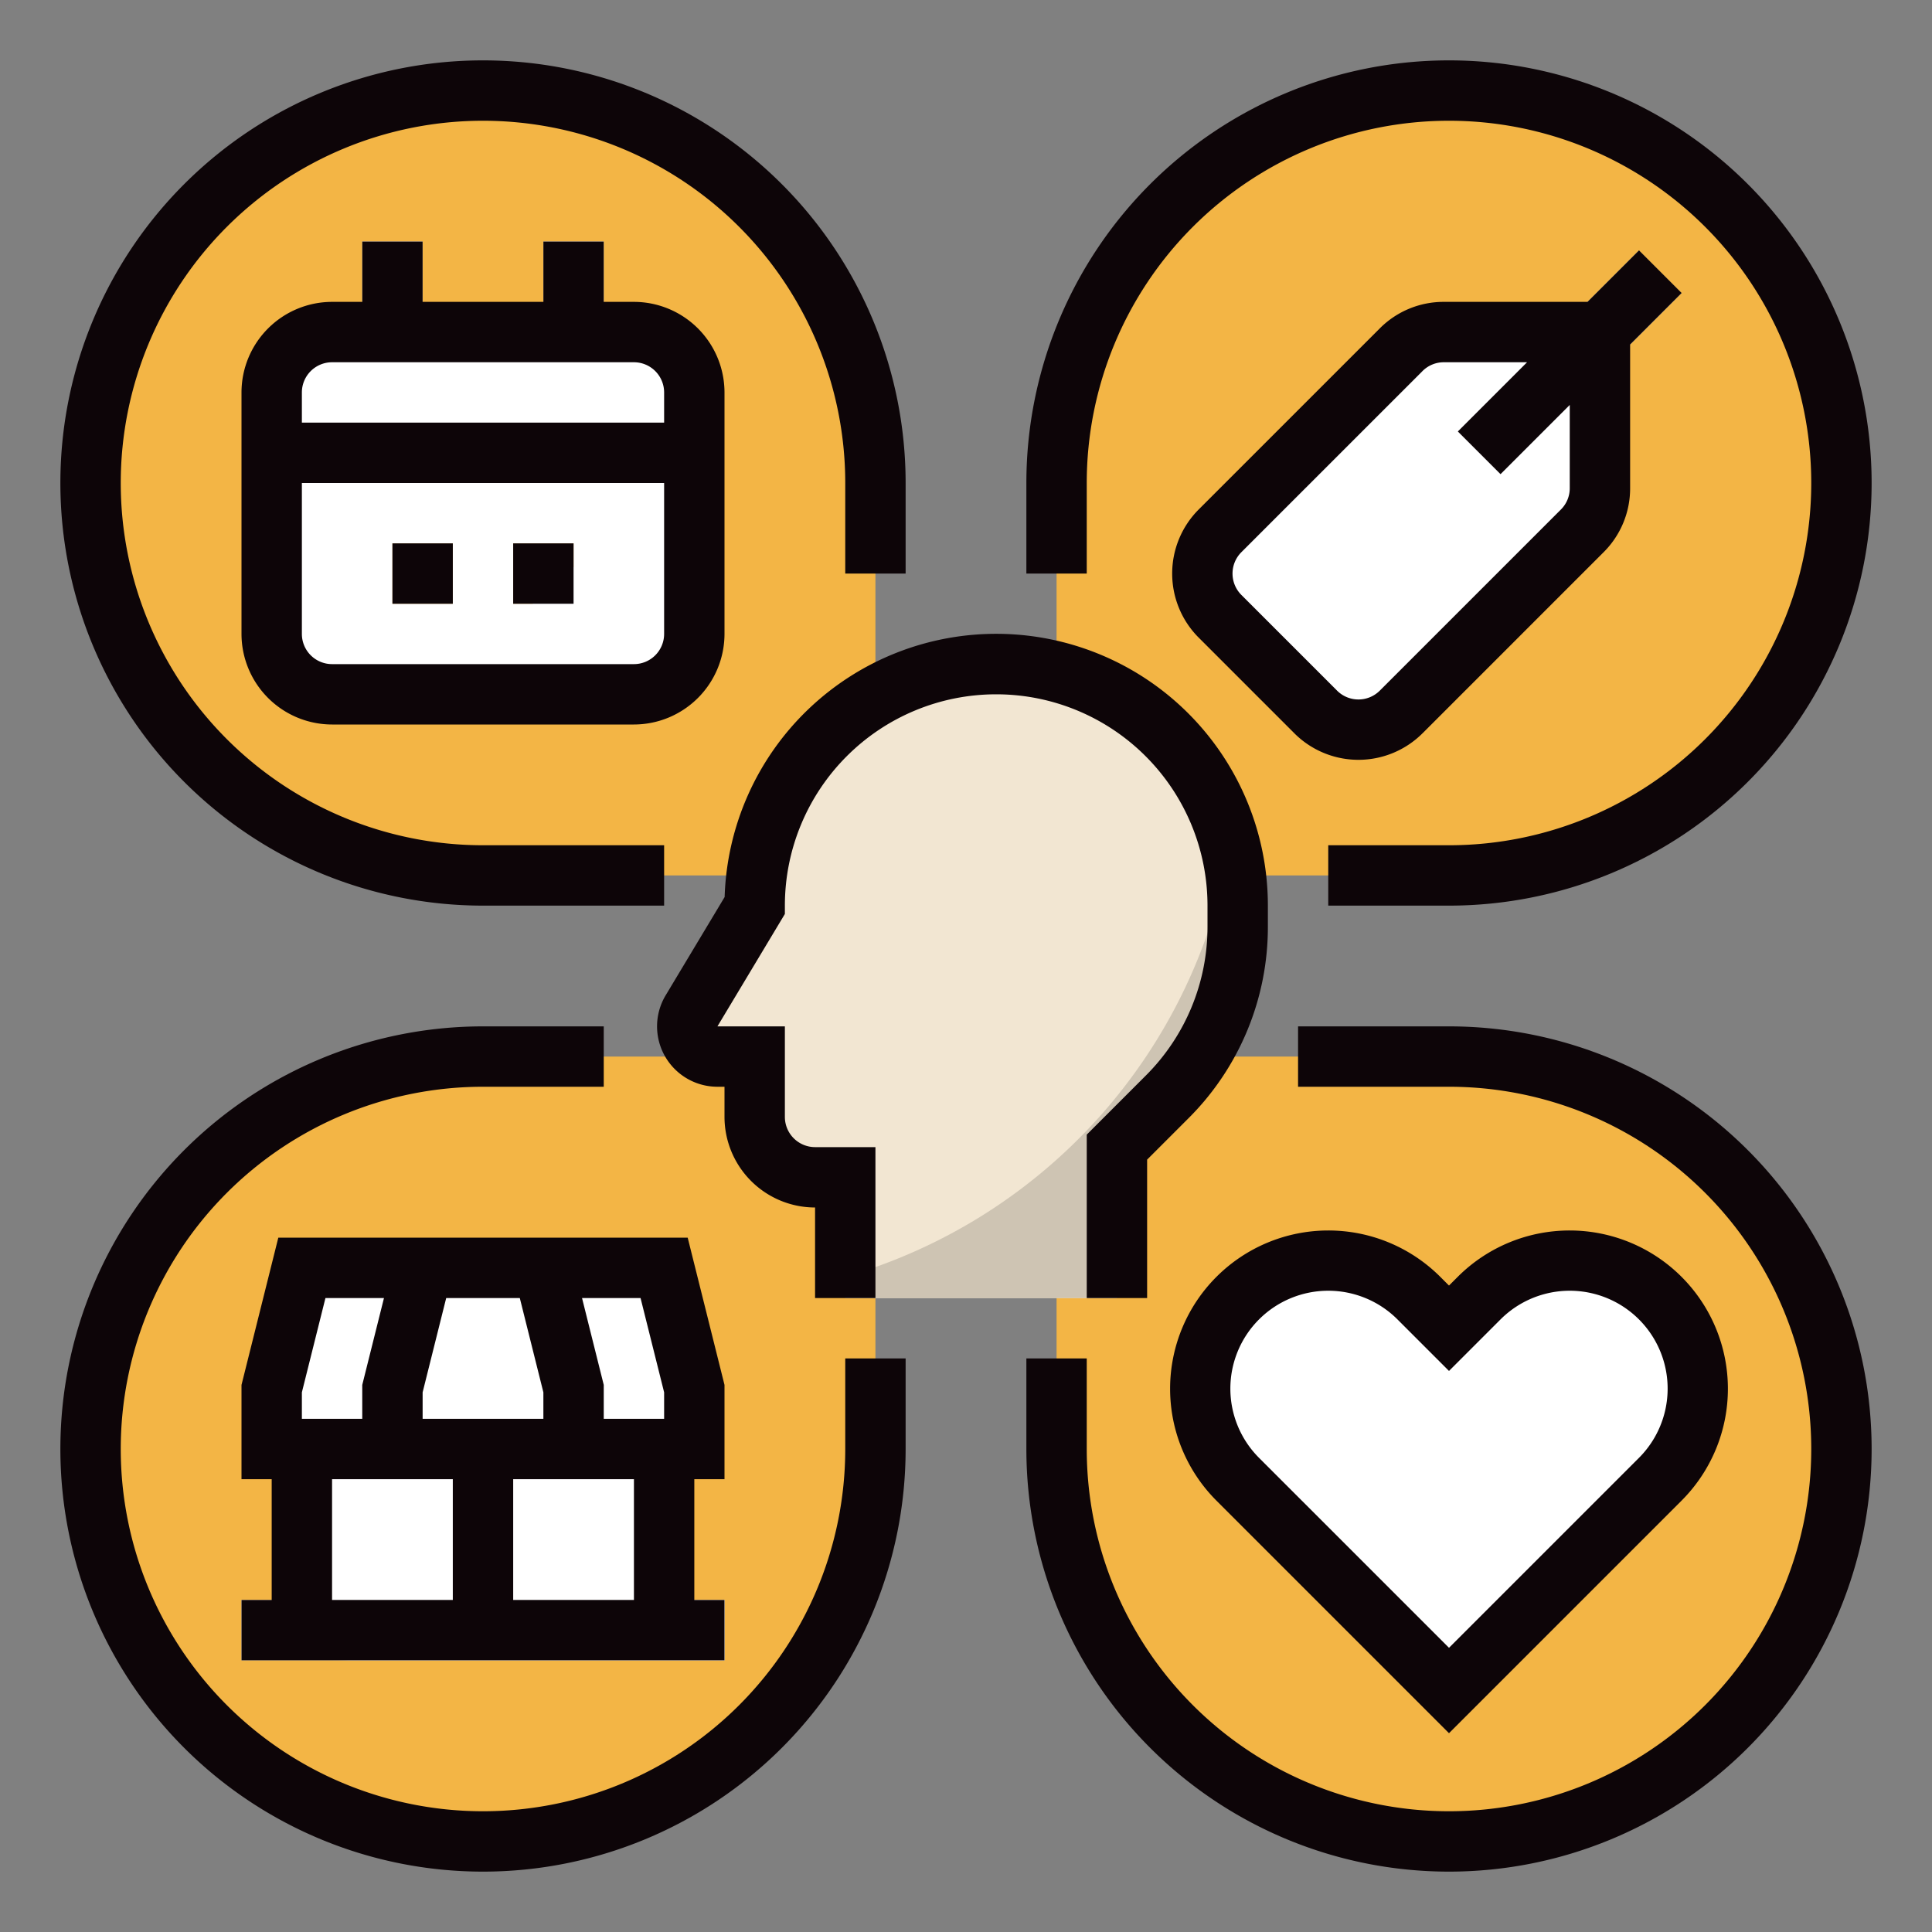 <?xml version="1.0"?>
<svg xmlns="http://www.w3.org/2000/svg" xmlns:xlink="http://www.w3.org/1999/xlink" xmlns:svgjs="http://svgjs.com/svgjs" version="1.1" width="512" height="512" x="0" y="0" viewBox="0 0 512 512" style="enable-background:new 0 0 512 512" xml:space="preserve" class=""><rect x="0" y="0" width="512" height="512" fill="#808080" stroke="none"/><g><g id="_FILLED_OUTLINE" data-name="/ FILLED_OUTLINE"><path d="m384 280h-104v104a104 104 0 0 0 104 104 104 104 0 0 0 104-104v-0a104 104 0 0 0 -104-104z" fill="#f3b545" data-original="#aae5cf" class=""/><path d="m232 280h-104a104 104 0 0 0 -104 104v0a104 104 0 0 0 104 104 104 104 0 0 0 104-104z" fill="#f3b545" data-original="#ffbfac" class=""/><path d="m128 24a104 104 0 0 0 -104 104v0a104 104 0 0 0 104 104h104v-104a104 104 0 0 0 -104-104z" fill="#f3b545" data-original="#aae5cf" class=""/><path d="m384 24a104 104 0 0 0 -104 104v104h104a104 104 0 0 0 104-104v-0a104 104 0 0 0 -104-104z" fill="#f3b545" data-original="#ffbfac" class=""/><path d="m264 176a64 64 0 0 0 -64 64v0l-16.73 27.884a8 8 0 0 0 6.86 12.116h9.871v16a16 16 0 0 0 16 16h8v32h72v-40l13.255-13.255a63.999 63.999 0 0 0 18.745-45.255v-5.49a64 64 0 0 0 -64-64z" fill="#f2e6d2" data-original="#f2e6d2" class=""/><g fill="#31c292"><rect height="96" rx="16" width="112" x="72" y="88" fill="#ffffff" data-original="#31c292" class=""/><path d="m96 64h16v24h-16z" fill="#ffffff" data-original="#31c292" class=""/><path d="m144 64h16v24h-16z" fill="#ffffff" data-original="#31c292" class=""/></g><path d="m104 144h16v16h-16z" fill="#f3b545" data-original="#aae5cf" class=""/><path d="m440 344v-0a33.941 33.941 0 0 0 -48 0l-8 8-8-8a33.941 33.941 0 0 0 -48 0v0a33.941 33.941 0 0 0 0 48l56 56 56-56a33.941 33.941 0 0 0 0-48z" fill="#ffffff" data-original="#31c292" class=""/><path d="m323.314 163.314 25.373 25.373a16 16 0 0 0 22.627 0l48-48a16 16 0 0 0 4.686-11.314v-41.373h-41.373a16 16 0 0 0 -11.314 4.686l-48 48a16 16 0 0 0 0 22.627z" fill="#ffffff" data-original="#ff8662" class=""/><path d="m80 336h96l8 32v16h-112v-16z" fill="#ffffff" data-original="#ff8662" class=""/><path d="m80 384h96v48h-96z" fill="#ffffff" data-original="#ff9879" class=""/><path d="m120 384h16v48h-16z" fill="#ffffff" data-original="#ef7154" class=""/><path d="m64 424h128v16h-128z" fill="#ffffff" data-original="#ef7154" class=""/><path d="m143.422 424a103.476 103.476 0 0 1 -55.422 16h104v-16z" fill="#ffffff" data-original="#cb6047" class=""/><path d="m176 424v-32.561a104.558 104.558 0 0 1 -32.578 32.561z" fill="#ffffff" data-original="#d98167" class=""/><path d="m144 336h-32l-8 32v16h48v-16z" fill="#ffffff" data-original="#ff9879" class=""/><path d="m72 368h112v16h-112z" fill="#ffffff" data-original="#ef7154" class=""/><path d="m104 368h48v16h-48z" fill="#ffffff" data-original="#ff8662" class=""/><path d="m431.625 337.864a127.948 127.948 0 0 1 -59.346 98.415l11.721 11.721 56-56a33.941 33.941 0 0 0 0-48v-0a33.915 33.915 0 0 0 -8.375-6.136z" fill="#ffffff" data-original="#2aa57c" class=""/><path d="m424 129.373v-41.373h-8v0a112.019 112.019 0 0 1 -65.757 102.036 15.992 15.992 0 0 0 21.07-1.35l48-48a15.999 15.999 0 0 0 4.687-11.314z" fill="#ffffff" data-original="#d97253" class=""/><path d="m382.059 88h67.882v16h-67.882z" fill="#ffffff" transform="matrix(.707 -.707 .707 .707 53.971 322.29)" data-original="#ef7154" class=""/><path d="m136 144h16v16h-16z" fill="#f3b545" data-original="#aae5cf" class=""/><path d="m224 338.365v5.635h72v-40l13.255-13.255a63.999 63.999 0 0 0 18.745-45.255v-5.49a64.133 64.133 0 0 0 -2.008-15.965 144.177 144.177 0 0 1 -101.992 114.33z" fill="#cec4b3" data-original="#cec4b3" class=""/><path d="m72 104v16h112v-16a16 16 0 0 0 -16-16h-80a16 16 0 0 0 -16 16z" fill="#ffffff" data-original="#00b378" class=""/><path d="m83.686 183.395a15.976 15.976 0 0 0 4.314.605h80a16 16 0 0 0 16-16v-64a15.903 15.903 0 0 0 -2.473-8.519 112.073 112.073 0 0 1 -97.84 87.914z" fill="#ffffff" data-original="#2aa57c" class=""/><path d="m152 160v-9.652a112.585 112.585 0 0 1 -10.743 9.652z" fill="#ffffff" data-original="#91c3b0" class=""/><path d="m184 120v-16a15.903 15.903 0 0 0 -2.473-8.519 111.169 111.169 0 0 1 -8.324 24.519z" fill="#ffffff" data-original="#009866" class=""/><path d="m384 272h-40v16h40a96 96 0 1 1 -96 96v-24h-16v24a112 112 0 1 0 112-112z" fill="#0d0508" data-original="#000000" class=""/><path d="m224 384a96 96 0 1 1 -96-96h32v-16h-32a112 112 0 1 0 112 112v-24h-16z" fill="#0d0508" data-original="#000000" class=""/><path d="m128 240h48v-16h-48a96 96 0 1 1 96-96v24h16v-24a112 112 0 1 0 -112 112z" fill="#0d0508" data-original="#000000" class=""/><path d="m288 128a96 96 0 1 1 96 96h-32v16h32a112 112 0 1 0 -112-112v24h16z" fill="#0d0508" data-original="#000000" class=""/><path d="m320 240v5.49a55.635 55.635 0 0 1 -16.402 39.598l-15.598 15.598v43.313h16v-36.686l10.912-10.912a71.531 71.531 0 0 0 21.088-50.912v-5.49a72 72 0 0 0 -143.965-2.275l-15.626 26.043a16 16 0 0 0 13.721 24.232h1.87v8a24.027 24.027 0 0 0 24 24v24h16v-40h-16a8.009 8.009 0 0 1 -8-8v-24h-17.87l17.87-29.784v-2.216a56 56 0 0 1 112 0z" fill="#0d0508" data-original="#000000" class=""/><path d="m96 64v16h-8a24.027 24.027 0 0 0 -24 24v64a24.027 24.027 0 0 0 24 24h80a24.027 24.027 0 0 0 24-24v-64a24.027 24.027 0 0 0 -24-24h-8v-16h-16v16h-32v-16zm80 104a8.009 8.009 0 0 1 -8 8h-80a8.009 8.009 0 0 1 -8-8v-40h96zm-8-72a8.009 8.009 0 0 1 8 8v8h-96v-8a8.009 8.009 0 0 1 8-8z" fill="#0d0508" data-original="#000000" class=""/><path d="m104 144h16v16h-16z" fill="#0d0508" data-original="#000000" class=""/><path d="m136 144h16v16h-16z" fill="#0d0508" data-original="#000000" class=""/><path d="m192 392v-24.985l-9.754-39.015h-108.492l-9.754 39.015v24.985h8v32h-8v16h128v-16h-8v-32zm-80-23.015 6.246-24.985h19.508l6.246 24.985v7.015h-32zm-32 0 6.246-24.985h15.508l-5.754 23.015v8.985h-16zm40 55.015h-32v-32h32zm48 0h-32v-32h32zm8-48h-16v-8.985l-5.754-23.015h15.508l6.246 24.985z" fill="#0d0508" data-original="#000000" class=""/><path d="m322.343 397.657 61.657 61.657 61.657-61.657a41.941 41.941 0 0 0 -59.314-59.313l-2.343 2.343-2.343-2.343a41.941 41.941 0 0 0 -59.314 59.313zm11.314-48a25.94 25.94 0 0 1 36.686 0l13.657 13.657 13.657-13.657a25.941 25.941 0 1 1 36.686 36.687l-50.343 50.343-50.343-50.343a25.94 25.94 0 0 1 0-36.687z" fill="#0d0508" data-original="#000000" class=""/><path d="m376.971 194.343 48-48a23.843 23.843 0 0 0 7.029-16.971v-38.059l13.657-13.657-11.314-11.314-13.657 13.657h-38.059a23.844 23.844 0 0 0 -16.971 7.03l-48 48a24.027 24.027 0 0 0 0 33.94l25.373 25.373a24.028 24.028 0 0 0 33.941 0zm-48-36.687a8.009 8.009 0 0 1 0-11.313l48-48a7.945 7.945 0 0 1 5.656-2.343h22.059l-18.343 18.343 11.314 11.313 18.343-18.343v22.059a7.947 7.947 0 0 1 -2.344 5.657l-48 48a8.008 8.008 0 0 1 -11.312 0z" fill="#0d0508" data-original="#000000" class=""/></g></g></svg>
